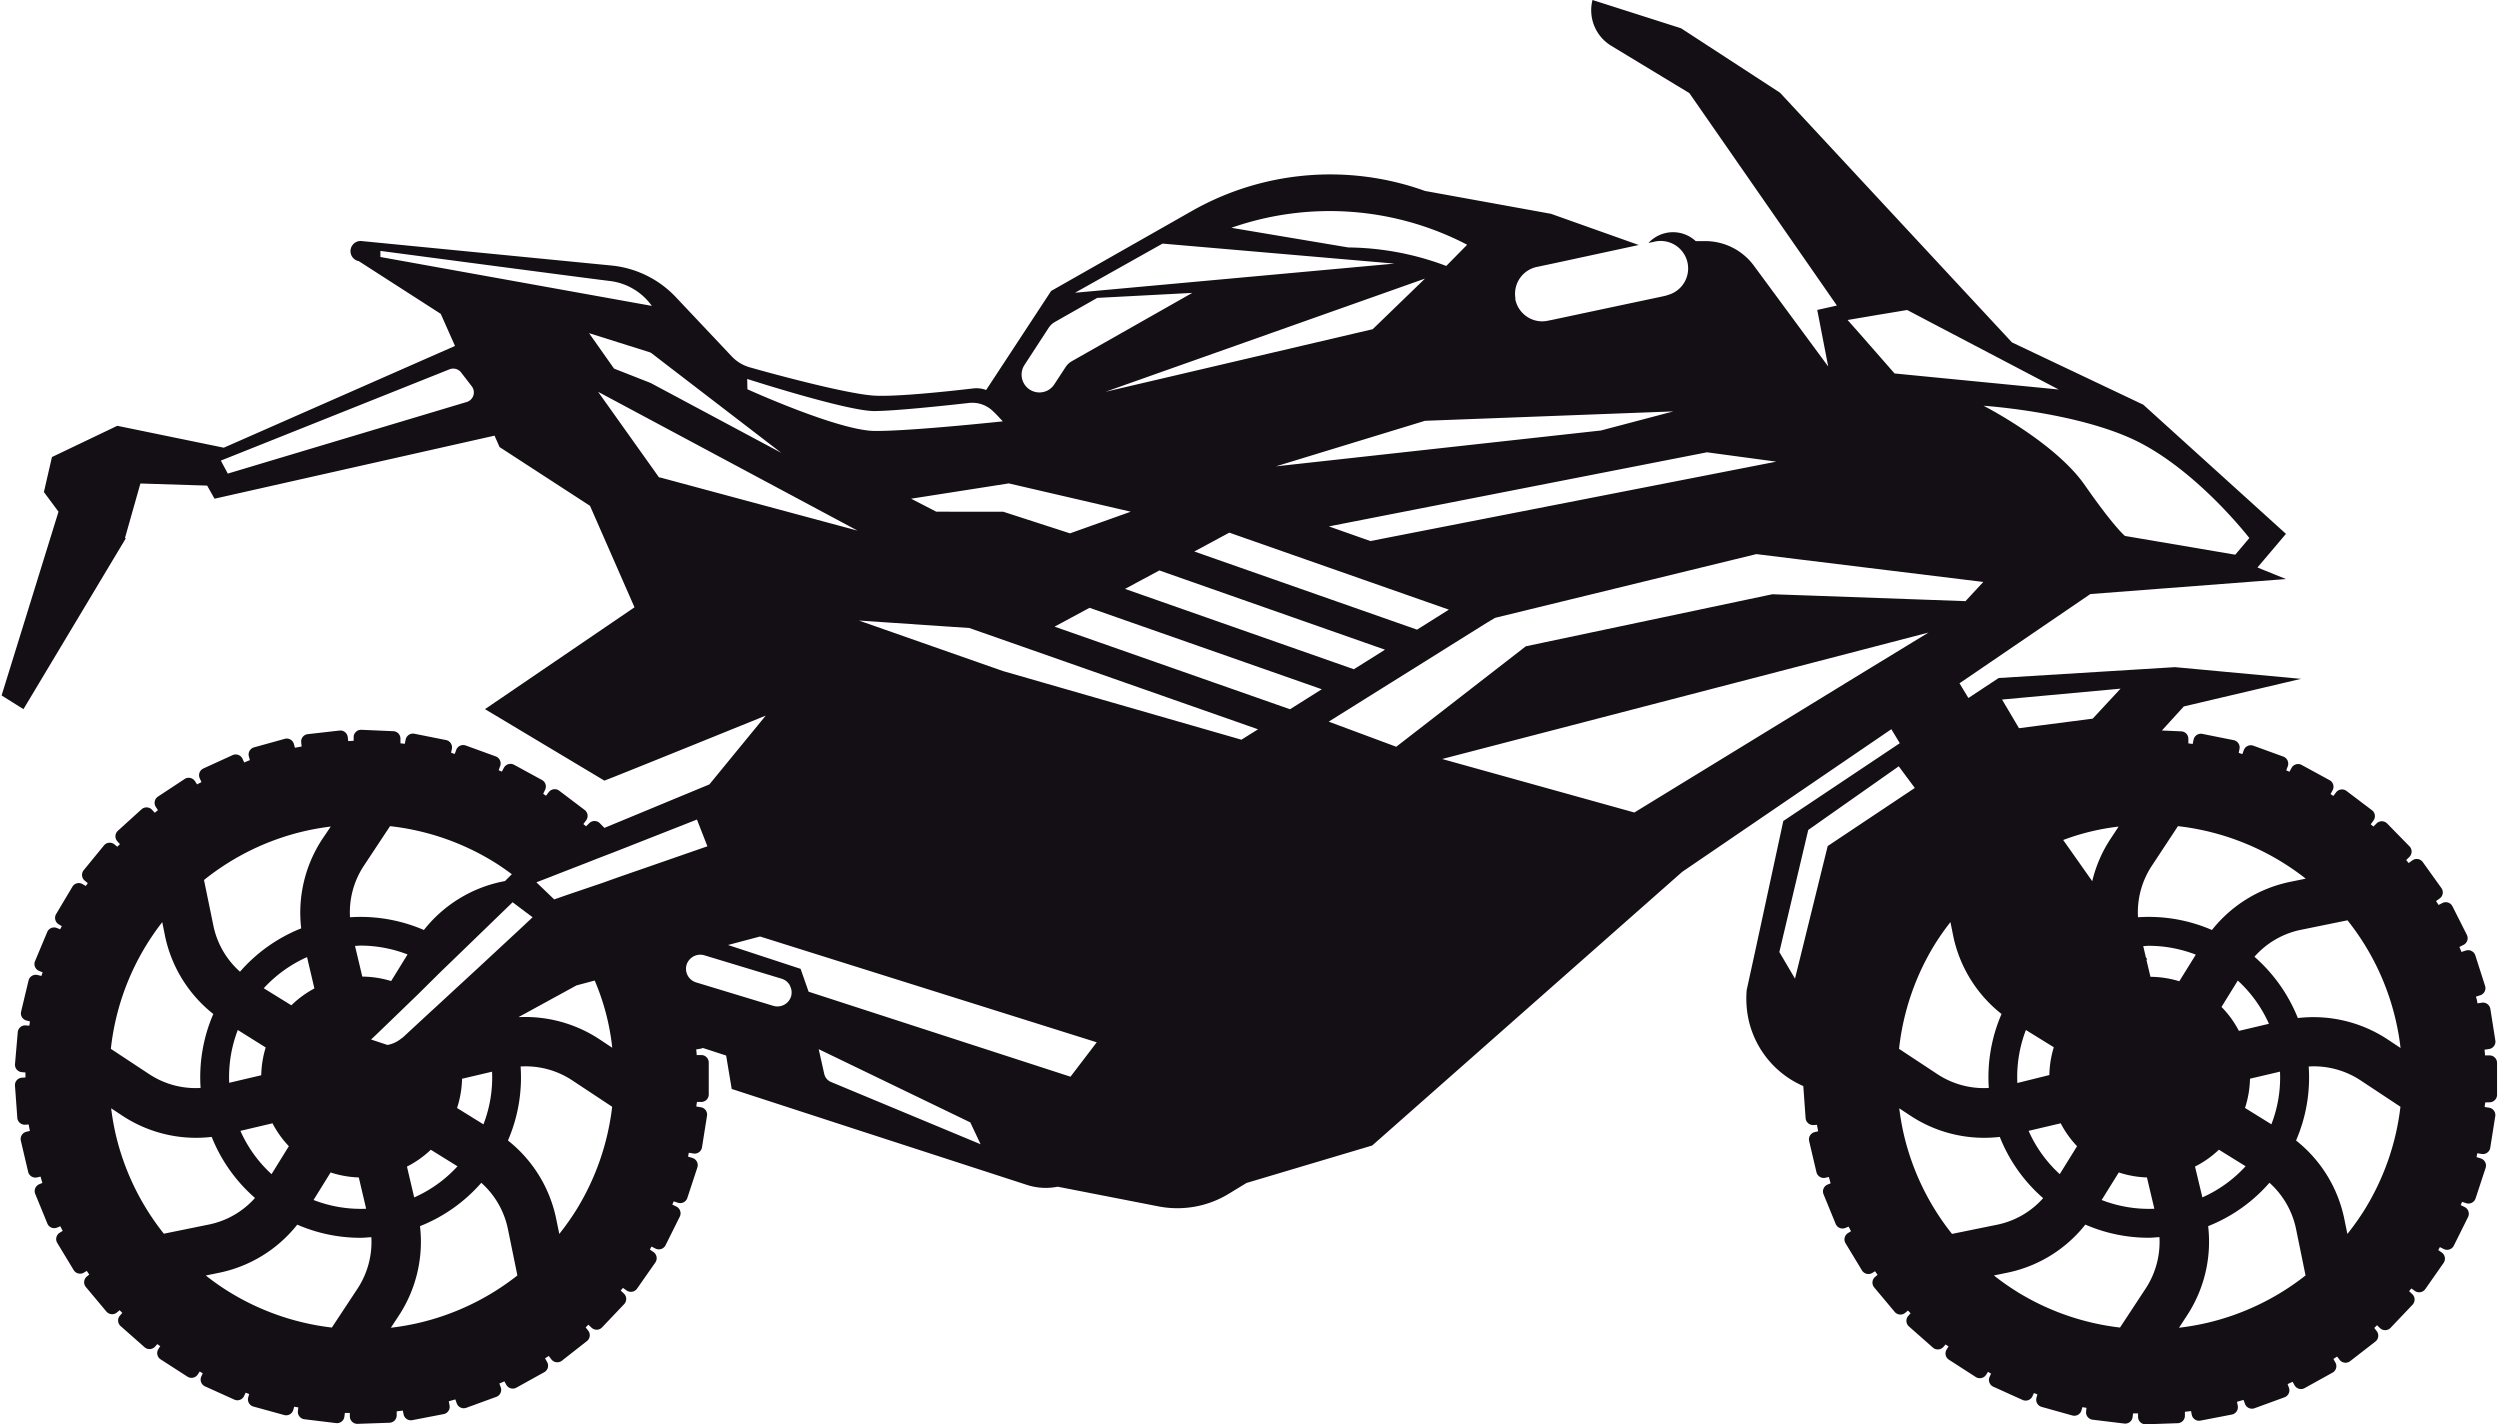 <svg id="Layer_1" data-name="Layer 1" xmlns="http://www.w3.org/2000/svg" viewBox="0 0 500 284.82"><defs><style>.cls-1{fill:#130f14;}</style></defs><path class="cls-1" d="M497.91,220.46a1.5,1.5,0,0,0,1.5-1.49l0-6.39a1.5,1.5,0,0,0-1.49-1.5H497c0-.38-.06-.76-.09-1.14l.91-.14a1.49,1.49,0,0,0,1.25-1.7l-1-6.31a1.49,1.49,0,0,0-1.7-1.25l-.87.13c-.05-.23-.07-.46-.12-.68s-.14-.44-.19-.66l.83-.27a1.49,1.49,0,0,0,1-1.87l-1.95-6.09a1.51,1.51,0,0,0-1.88-1l-.89.29-.42-1,.83-.42a1.49,1.49,0,0,0,.66-2l-2.88-5.71a1.49,1.49,0,0,0-2-.66l-.78.39c-.15-.27-.34-.51-.5-.77l.73-.53a1.49,1.49,0,0,0,.34-2.08l-3.72-5.19a1.49,1.49,0,0,0-2.08-.35l-.75.54-.49-.6.65-.64a1.5,1.5,0,0,0,0-2.11l-4.47-4.57a1.49,1.49,0,0,0-2.11,0l-.63.62-.54-.45.54-.73a1.49,1.49,0,0,0-.29-2.09l-5.09-3.85a1.49,1.49,0,0,0-2.09.29l-.54.71-.56-.38.42-.77a1.49,1.49,0,0,0-.6-2l-5.62-3.06a1.49,1.49,0,0,0-2,.6l-.42.77-.64-.28.31-.83a1.51,1.51,0,0,0-.89-1.92l-6-2.18a1.49,1.49,0,0,0-1.91.89l-.29.79c-.24-.07-.48-.17-.73-.24l.16-.79a1.49,1.49,0,0,0-1.17-1.76l-6.26-1.25a1.49,1.49,0,0,0-1.76,1.17l-.17.84-.87-.11,0-.86a1.48,1.48,0,0,0-1.42-1.55l-3.87-.17,4.38-4.81,23.44-5.52L435,133.43l-35.26,2.17-6.06,4-1.78-2.94,26.17-17.85,39.12-3-5.7-2.31,5.7-6.73L428.66,80.94,402.39,68.48,356,18.54,336.22,5.66,318.5,0a8.31,8.31,0,0,0,3.75,9.16l15.62,9.46,29.51,42.49-3.93.88,2.19,11.31L350.77,53.13A12.09,12.09,0,0,0,341,48.22h-1.86a6.67,6.67,0,0,0-9.44.37l1-.21A5.48,5.48,0,0,1,333.56,59a4.91,4.91,0,0,1-.58.18l-1,.22-8.84,1.87-12.55,2.67-1,.2a5.71,5.71,0,0,1-1.15.13,5.51,5.51,0,0,1-5.37-4.36c0-.12,0-.23,0-.34a5.49,5.49,0,0,1,4.28-6.18l2.23-.47,1.37-.29L327.75,49l-17.56-6.24L285,38.19a56,56,0,0,0-46.61,4l-28.16,16L197.23,78a5.52,5.52,0,0,0-2.62-.31c-5.11.6-15.74,1.74-20,1.42C169.14,78.7,155.35,75,150,73.48a8,8,0,0,1-3.68-2.23L135.18,59.44a20.47,20.47,0,0,0-12.92-6.34L72.51,48.23a2,2,0,0,0-.75,4L88.15,62.77,91,69.19,44.76,89.54l-21.3-4.38L10.39,91.41l-1.61,7,2.92,3.93L.32,139.09l4.37,2.74,20.12-33.58.34-.57-.15-.1L28.08,96.7l13.35.42,1.48,2.62,56-12.61,1,2.28L138,114.16l-20-13,8.9,20.3L97,141.83l23.87,14.29c.23,0,32.28-13,32.28-13l-11.27,13.76-21,8.7-.92-.94a1.49,1.49,0,0,0-2.11,0l-.64.62-.54-.45.55-.73a1.49,1.49,0,0,0-.29-2.09l-5.09-3.85a1.49,1.49,0,0,0-2.09.29l-.55.72-.56-.39L109,158a1.49,1.49,0,0,0-.6-2l-5.61-3.06a1.5,1.5,0,0,0-2,.6l-.42.78-.64-.28.31-.84a1.51,1.51,0,0,0-.89-1.92l-6-2.18a1.49,1.49,0,0,0-1.91.89l-.29.8c-.25-.07-.48-.17-.73-.24l.16-.8A1.49,1.49,0,0,0,89.15,148l-6.26-1.25a1.49,1.49,0,0,0-1.76,1.17l-.17.84-.87-.1,0-.87a1.48,1.48,0,0,0-1.42-1.55l-6.39-.28a1.48,1.48,0,0,0-1.55,1.42l0,.78-1.09.06-.09-.79a1.49,1.49,0,0,0-1.65-1.32l-6.35.72a1.49,1.49,0,0,0-1.31,1.65l.09.82-1.34.25-.22-.78a1.48,1.48,0,0,0-1.83-1l-6.16,1.71a1.48,1.48,0,0,0-1,1.83l.2.72c-.39.14-.76.32-1.14.46l-.33-.72a1.5,1.5,0,0,0-2-.74l-5.82,2.66a1.49,1.49,0,0,0-.73,2l.33.73c-.29.16-.59.3-.87.46l-.43-.65a1.49,1.49,0,0,0-2.06-.43l-5.34,3.52a1.49,1.49,0,0,0-.42,2.07l.42.65c-.22.16-.42.34-.64.51l-.53-.58a1.5,1.5,0,0,0-2.11-.11l-4.73,4.29a1.5,1.5,0,0,0-.11,2.11l.52.57c-.17.18-.36.34-.53.52l-.57-.47a1.49,1.49,0,0,0-2.1.21l-4.05,4.95a1.49,1.49,0,0,0,.22,2.1l.6.49-.4.57-.67-.39a1.48,1.48,0,0,0-2,.52l-3.27,5.49a1.51,1.51,0,0,0,.52,2.05l.62.36c-.11.21-.23.42-.33.63l-.65-.26a1.49,1.49,0,0,0-1.94.82L7,192.24a1.48,1.48,0,0,0,.82,1.94l.7.29-.24.72L7.51,195a1.49,1.49,0,0,0-1.8,1.1l-1.49,6.22a1.48,1.48,0,0,0,1.1,1.79l.65.16c0,.29-.06.58-.11.87l-.7-.06a1.49,1.49,0,0,0-1.61,1.36L3,212.82a1.49,1.49,0,0,0,1.36,1.61l.73.06c0,.35,0,.7,0,1l-.71.05A1.48,1.48,0,0,0,3,217.18l.46,6.38a1.5,1.5,0,0,0,1.6,1.38l.67-.05c.07.43.17.87.24,1.3l-.69.16a1.5,1.5,0,0,0-1.11,1.8l1.46,6.22a1.5,1.5,0,0,0,1.8,1.11l.68-.16c.13.42.23.85.37,1.27l-.62.25a1.49,1.49,0,0,0-.81,1.95l2.42,5.91a1.48,1.48,0,0,0,1.94.82l.65-.27.48.93-.61.37a1.5,1.5,0,0,0-.5,2l3.31,5.47a1.5,1.5,0,0,0,2.05.5l.56-.34c.17.24.33.49.5.72l-.49.41a1.49,1.49,0,0,0-.18,2.1l4.1,4.9a1.5,1.5,0,0,0,2.1.19l.55-.46.53.54-.47.54a1.49,1.49,0,0,0,.14,2.1l4.79,4.23a1.5,1.5,0,0,0,2.11-.14l.43-.49.59.41-.37.58a1.49,1.49,0,0,0,.44,2.06l5.37,3.46a1.5,1.5,0,0,0,2.07-.44l.38-.59.61.36-.28.62a1.49,1.49,0,0,0,.75,2l5.82,2.63a1.48,1.48,0,0,0,2-.75l.29-.62.7.26-.18.66a1.49,1.49,0,0,0,1,1.84L56.81,283a1.48,1.48,0,0,0,1.84-1l.19-.66.82.14-.08.71a1.49,1.49,0,0,0,1.3,1.66l6.34.77a1.49,1.49,0,0,0,1.66-1.3l.09-.73,1,0,0,.74a1.5,1.5,0,0,0,1.55,1.44l6.38-.22a1.49,1.49,0,0,0,1.44-1.54l0-.74,1.23-.15.14.73a1.49,1.49,0,0,0,1.75,1.18l6.27-1.21a1.49,1.49,0,0,0,1.18-1.75l-.16-.81,1.32-.38.28.79a1.49,1.49,0,0,0,1.91.89l6-2.19a1.49,1.49,0,0,0,.89-1.91l-.28-.76c.34-.14.68-.28,1-.43l.39.69a1.48,1.48,0,0,0,2,.58l5.59-3.1a1.47,1.47,0,0,0,.59-2l-.43-.77.74-.48.53.69a1.5,1.5,0,0,0,2.1.26l5-3.92a1.49,1.49,0,0,0,.26-2.09l-.51-.65c.19-.17.36-.37.55-.54l.62.59a1.49,1.49,0,0,0,2.11-.05l4.4-4.63a1.5,1.5,0,0,0,0-2.11l-.67-.63.45-.53.74.52a1.5,1.5,0,0,0,2.08-.37l3.66-5.24a1.5,1.5,0,0,0-.37-2.08l-.73-.51c.12-.19.22-.39.33-.59l.81.41a1.5,1.5,0,0,0,2-.67l2.85-5.73a1.5,1.5,0,0,0-.67-2l-.83-.41c.09-.21.2-.42.28-.64l.86.28a1.49,1.49,0,0,0,1.88-1l2-6.08a1.5,1.5,0,0,0-1-1.88l-.88-.28c.06-.25.11-.5.17-.76l.92.15a1.49,1.49,0,0,0,1.71-1.23l1-6.31a1.48,1.48,0,0,0-1.23-1.71l-.9-.15c0-.3.09-.6.12-.91h.87a1.49,1.49,0,0,0,1.49-1.49l0-6.39a1.5,1.5,0,0,0-1.49-1.5h-.93c0-.38-.05-.76-.09-1.13l.93-.15a1.4,1.4,0,0,0,.39-.14l4.67,1.52,1.11,6.68,25.23,8.21,33.88,11a12.15,12.15,0,0,0,6.09.34l20.17,3.94a19.71,19.71,0,0,0,14-2.5l3.6-2.19,25.13-7.49,62-54.73,41.83-28.53,1.69,2.8-23.3,15.56L351,190.41,349.34,198a19.67,19.67,0,0,0,0,3.43,19,19,0,0,0,.57,3.3,19,19,0,0,0,4.88,8.48,18.76,18.76,0,0,0,5.87,4s.46,6.42.46,6.42a1.5,1.5,0,0,0,1.6,1.38l.67-.05c.06.43.17.87.24,1.3l-.69.16a1.5,1.5,0,0,0-1.11,1.8l1.46,6.22a1.5,1.5,0,0,0,1.8,1.11l.68-.16c.13.42.23.85.36,1.27l-.61.25a1.49,1.49,0,0,0-.81,1.95l2.42,5.91a1.48,1.48,0,0,0,1.94.82l.65-.27.48.93-.61.37a1.49,1.49,0,0,0-.5,2l3.31,5.47a1.5,1.5,0,0,0,2.05.5l.56-.34c.17.24.33.49.5.72l-.49.41a1.49,1.49,0,0,0-.18,2.1l4.1,4.9a1.5,1.5,0,0,0,2.1.19l.55-.46.53.54-.47.54a1.49,1.49,0,0,0,.14,2.1l4.79,4.23a1.5,1.5,0,0,0,2.11-.14l.43-.49c.19.14.4.26.59.41l-.37.58a1.49,1.49,0,0,0,.44,2.06l5.37,3.46a1.5,1.5,0,0,0,2.07-.44l.38-.59c.2.12.4.24.61.35l-.28.63a1.49,1.49,0,0,0,.75,2l5.82,2.63a1.49,1.49,0,0,0,2-.75l.28-.62.7.26-.18.66a1.49,1.49,0,0,0,1,1.84l6.15,1.72a1.48,1.48,0,0,0,1.84-1l.19-.66.82.14-.08.71a1.49,1.49,0,0,0,1.3,1.66l6.34.77a1.49,1.49,0,0,0,1.66-1.3l.09-.73,1,0,0,.74a1.5,1.5,0,0,0,1.55,1.44l6.38-.22a1.49,1.49,0,0,0,1.44-1.54l0-.74,1.23-.15.14.73a1.49,1.49,0,0,0,1.75,1.18l6.27-1.21a1.49,1.49,0,0,0,1.18-1.75l-.15-.8,1.31-.38.28.78a1.49,1.49,0,0,0,1.91.89l6-2.19a1.49,1.49,0,0,0,.89-1.91l-.27-.73,1-.46.39.69a1.48,1.48,0,0,0,2,.58l5.59-3.1a1.47,1.47,0,0,0,.59-2l-.41-.74.74-.48.51.66a1.5,1.5,0,0,0,2.1.26l5.05-3.92a1.49,1.49,0,0,0,.26-2.09l-.49-.63c.19-.17.36-.37.55-.54l.6.57a1.49,1.49,0,0,0,2.11-.05l4.4-4.63a1.5,1.5,0,0,0-.05-2.11l-.64-.6c.15-.18.31-.36.45-.54l.71.5a1.5,1.5,0,0,0,2.08-.37l3.66-5.24a1.5,1.5,0,0,0-.37-2.08l-.7-.49c.12-.19.21-.4.33-.59l.78.39a1.5,1.5,0,0,0,2-.67l2.85-5.73a1.5,1.5,0,0,0-.67-2l-.8-.39c.09-.22.19-.43.28-.65l.83.27a1.49,1.49,0,0,0,1.88-1l2-6.08a1.5,1.5,0,0,0-1-1.88l-.83-.26c.06-.26.11-.51.16-.77l.88.14a1.49,1.49,0,0,0,1.71-1.23l1-6.31a1.48,1.48,0,0,0-1.23-1.71l-.88-.14c0-.31.08-.61.11-.92ZM93.34,80.4,53.56,92.32l-8,2.4-1.39-2.6,4.46-1.78L89.91,73.86a2,2,0,0,1,2.32.64l2.13,2.77A2,2,0,0,1,93.34,80.4ZM393.1,120.23l-11.36-.41-19.52-.7-7.74-.27-49.32,10.41-10.57,8.2-4.34,3.37-11,8.52-8.58-3.19-4.93-1.83,6.14-3.84,1-.63,5.25-3.28,6.4-4,6.39-4s6.4-4,6.4-4l1.67-1,.63-.16,51.65-12.6,8.84,1.09,18.18,2.23,18.37,2.25Zm-179,95.11-52.38-17-1.6-4.57L145.6,189l6.41-1.7,67.34,21.16ZM104.2,185.63l-8.62,8-4.23,3.9-4.45,4.11-.91.83-5.4,5a4.15,4.15,0,0,1-.34.24,6,6,0,0,1-2.75,1.28l-2-.66-1.29-.43,1-.94,1.67-1.61,6.73-6.5L88,194.5l4.19-4.05,10.33-10,4,3Zm14.74,10.48a46.72,46.72,0,0,1,3.51,13.44l-2.67-1.77a27,27,0,0,0-16.09-4.35l11.61-6.35ZM45.75,258.33a48.39,48.39,0,0,1-4.59-3.23l2.68-.55a26.77,26.77,0,0,0,15.61-9.62,31.74,31.74,0,0,0,12.61,2.63c.73,0,1.47-.08,2.21-.13a17,17,0,0,1-2.72,10.23l-5.18,7.85A50.24,50.24,0,0,1,45.75,258.33ZM23.17,227a52.4,52.4,0,0,1-.94-5.34l2.24,1.48a26.74,26.74,0,0,0,14.76,4.42,27,27,0,0,0,3.11-.18A31.73,31.73,0,0,0,51,239.59a16.8,16.8,0,0,1-9.14,5.3l-9.09,1.85A50.22,50.22,0,0,1,23.17,227ZM33,187.17a26.9,26.9,0,0,0,9.66,15.63,31.88,31.88,0,0,0-2.54,14.79,16.85,16.85,0,0,1-10.22-2.72l-7.73-5.1a50,50,0,0,1,10.28-25.34Zm21.5,37.49a20,20,0,0,0,3.27,4.58l-3.46,5.59a26,26,0,0,1-6.23-8.66Zm11.62,9.83a20.1,20.1,0,0,0,5.64,1l1.47,6.26A26.09,26.09,0,0,1,62.71,240Zm16.72,5-1.45-6.17a20,20,0,0,0,4.77-3.37l5.34,3.31A26,26,0,0,1,82.85,239.48Zm8.57-17.89a20.09,20.09,0,0,0,1-5.85l6-1.41a25.92,25.92,0,0,1-1.72,10.53ZM78.23,196.21a20.22,20.22,0,0,0-5.77-.89L71,189.18c.36,0,.73-.06,1.1-.06a26.17,26.17,0,0,1,9.41,1.77Zm-16.82-4.79,1.47,6.27a20.1,20.1,0,0,0-4.61,3.37l-5.52-3.41A26.19,26.19,0,0,1,61.41,191.42Zm-8.27,18.07a20.26,20.26,0,0,0-.89,5.56l-6.41,1.51A26.19,26.19,0,0,1,47.56,206ZM79.78,263.1A26.9,26.9,0,0,0,84,245.23a31.8,31.8,0,0,0,12.26-8.67,16.92,16.92,0,0,1,5.3,9.14l1.92,9.39a50.36,50.36,0,0,1-19.6,9.46,51.2,51.2,0,0,1-5.71,1Zm31.45-19.37a26.82,26.82,0,0,0-9.64-15.63,31.72,31.72,0,0,0,2.53-14.8A16.85,16.85,0,0,1,114.34,216l8.09,5.35A50.25,50.25,0,0,1,115.25,242a52.88,52.88,0,0,1-3.39,4.79ZM101,176.21l-.6.12A26.83,26.83,0,0,0,84.78,186,31.94,31.94,0,0,0,70,183.45a16.87,16.87,0,0,1,2.72-10.22l5.29-8a50.23,50.23,0,0,1,20.91,7.24c1.2.74,2.33,1.55,3.45,2.37ZM64.47,167.8a26.79,26.79,0,0,0-4.23,17.87A31.87,31.87,0,0,0,48,194.34a16.87,16.87,0,0,1-5.31-9.15L40.8,176a50.22,50.22,0,0,1,20-9.75,52.11,52.11,0,0,1,5.35-.94ZM221.08,78.36,285,55.72,274.54,65.84Zm62.33,47.57L238.86,110.3l7-3.77,43.91,15.4ZM182.22,99.74l19.54-3.06,24.39,5.66L214,106.67l-13.37-4.33H187.26Zm-10.43,24.37,22.07,1.49,57.75,20.26-3.33,2.08-47.69-13.73ZM258,141.85l-47.09-16.52,7-3.77,46.45,16.29Zm12.77-8L225,117.78l6.87-3.69L277,129.94Zm-5-28.57,75.63-14.82,13.86,1.87-81.18,15.88Zm68.9-23-14.49,3.82-65,7.17L285,84.16ZM171.41,97.89l30.65-5.48Zm-15.15-7.32-4.21-2.25L130.14,76.6l-7.33-2.88-5-7.09L130,70.47a2.2,2.2,0,0,1,.41.25l2.83,2.18Zm-36.4-12.08L171.28,106l.24.13-.26-.07L132,95.49l-.19,0L119.62,78.36Zm330,29.13-2.81,3.32L425,107.19s-2.09-1.62-8.06-10.19-20.23-15.85-20.23-15.85,19.86,1.31,31.66,7.59S449.88,107.62,449.88,107.62ZM369.52,64l5.89-1,2.72-.45,3.3-.55,1.47.77,3.36,1.77L411.74,77.9,384.1,75.2l-5.19-.51-7.12-8.13Zm-76.14-15-4.13,4.19a56.84,56.84,0,0,0-19.6-3.7l-23.38-3.93A59.48,59.48,0,0,1,293.38,48.92Zm-60.87-.28,46.38,4L215,58.55ZM204.89,73l4.84-7.43A3.6,3.6,0,0,1,211,64.38l8.45-4.8,19-1-24.1,13.67a3.63,3.63,0,0,0-1.22,1.15l-2.26,3.46A3.55,3.55,0,1,1,204.89,73Zm-55.45,2.79s19.93,6.42,25.37,6.42c4,0,14-1.06,19-1.62a5.94,5.94,0,0,1,4.9,1.76c.07,0,1.85,1.92,1.85,1.92l-1.16.12c-4.1.42-18.24,1.84-24.38,1.8-7.21,0-25.54-8.34-25.54-8.34ZM76.08,50.18s39.78,5.27,45.74,6a12.09,12.09,0,0,1,8.55,5L76.08,51.4Zm63.31,113.73,2.09,5.35-13.41,4.66-2.23.77-2.52.88-2.8,1L113.37,179l-.32.11-2.21.77-3.56-3.42,2.6-1,2.24-.88,5-1.94,2.77-1.09,2.61-1,2.17-.85Zm18.83,35.36a2.86,2.86,0,0,1-3.55,1.9l-15.45-4.69a2.85,2.85,0,0,1-1.9-3.54,2.76,2.76,0,0,1,.47-.88,2.85,2.85,0,0,1,3.08-1l15.45,4.68a2.82,2.82,0,0,1,1.68,1.39,1,1,0,0,1,.05.16A2.81,2.81,0,0,1,158.22,199.27Zm9.07,17.58-1.08-.45a2.28,2.28,0,0,1-1.36-1.61l-1.11-4.95.32.15,30,14.49,2.06,4.37ZM371.78,135,326.87,162.5l-38.44-10.7,80.8-21,16.47-4.29Zm31.59,123.32a48.39,48.39,0,0,1-4.59-3.23l2.68-.55a26.77,26.77,0,0,0,15.61-9.62,31.74,31.74,0,0,0,12.61,2.63c.73,0,1.47-.08,2.21-.13a17,17,0,0,1-2.72,10.23L424,265.51A50.25,50.25,0,0,1,403.37,258.33ZM380.79,227a52.4,52.4,0,0,1-.94-5.34l2.24,1.48a26.74,26.74,0,0,0,14.75,4.42,27.2,27.2,0,0,0,3.12-.18,31.62,31.62,0,0,0,8.67,12.25,16.8,16.8,0,0,1-9.14,5.3l-9.09,1.85A50.22,50.22,0,0,1,380.79,227Zm80.32-51.26-3.08.63A26.85,26.85,0,0,0,442.39,186a31.76,31.76,0,0,0-14.79-2.55,16.85,16.85,0,0,1,2.72-10.22l5.27-8A50.64,50.64,0,0,1,461.11,175.7Zm18,28.14a49.16,49.16,0,0,1,1,5.72l-2.68-1.78a26.93,26.93,0,0,0-17.86-4.21,32.11,32.11,0,0,0-8.68-12.26A16.83,16.83,0,0,1,460,186l9.5-1.94A50.1,50.1,0,0,1,479.1,203.84Zm-25.33.88-6,1.42a19.88,19.88,0,0,0-3.48-4.79l3.26-5.28A26.15,26.15,0,0,1,453.77,204.72Zm-50.31,11.84A26.19,26.19,0,0,1,405.18,206l5.58,3.45a20.26,20.26,0,0,0-.89,5.56Zm32.39-20.35a20.22,20.22,0,0,0-5.77-.89l-.81-3.42.17-.09-.28-.39-.52-2.24c.36,0,.73-.06,1.1-.06a26.21,26.21,0,0,1,9.41,1.77ZM422.09,167.8a26.45,26.45,0,0,0-3.64,8.44L412.64,168a46.27,46.27,0,0,1,11.08-2.68Zm-32,16.63.55,2.74a26.8,26.8,0,0,0,9.67,15.63,31.76,31.76,0,0,0-2.55,14.79,16.85,16.85,0,0,1-10.22-2.72l-7.73-5.1a50.35,50.35,0,0,1,7.21-21A52.16,52.16,0,0,1,390.08,184.43Zm22.05,40.23a20,20,0,0,0,3.27,4.58l-3.46,5.59a26,26,0,0,1-6.23-8.66Zm11.62,9.83a20,20,0,0,0,5.63,1l1.48,6.26A26.09,26.09,0,0,1,420.33,240Zm16.72,5L439,233.31a19.54,19.54,0,0,0,4.78-3.37l5.34,3.31A26,26,0,0,1,440.47,239.48ZM449,221.59a20.09,20.09,0,0,0,1-5.85l6-1.41a25.92,25.92,0,0,1-1.72,10.53ZM437.4,263.1a26.9,26.9,0,0,0,4.23-17.87,31.72,31.72,0,0,0,12.26-8.68,17,17,0,0,1,5.3,9.15l1.92,9.39a50.36,50.36,0,0,1-19.6,9.46,51.59,51.59,0,0,1-5.71,1Zm31.45-19.37a26.82,26.82,0,0,0-9.64-15.63,31.72,31.72,0,0,0,2.53-14.8A16.92,16.92,0,0,1,472,216l8.09,5.35A50.23,50.23,0,0,1,472.88,242a53,53,0,0,1-3.4,4.79Zm-44.74-106-5.57,6-14.74,1.91-3.39-5.73Zm-62.46,28.26,18.1-12.73,3.21,4.33-17.42,11.62L359,195.73l-3.13-5.32Z"/></svg>